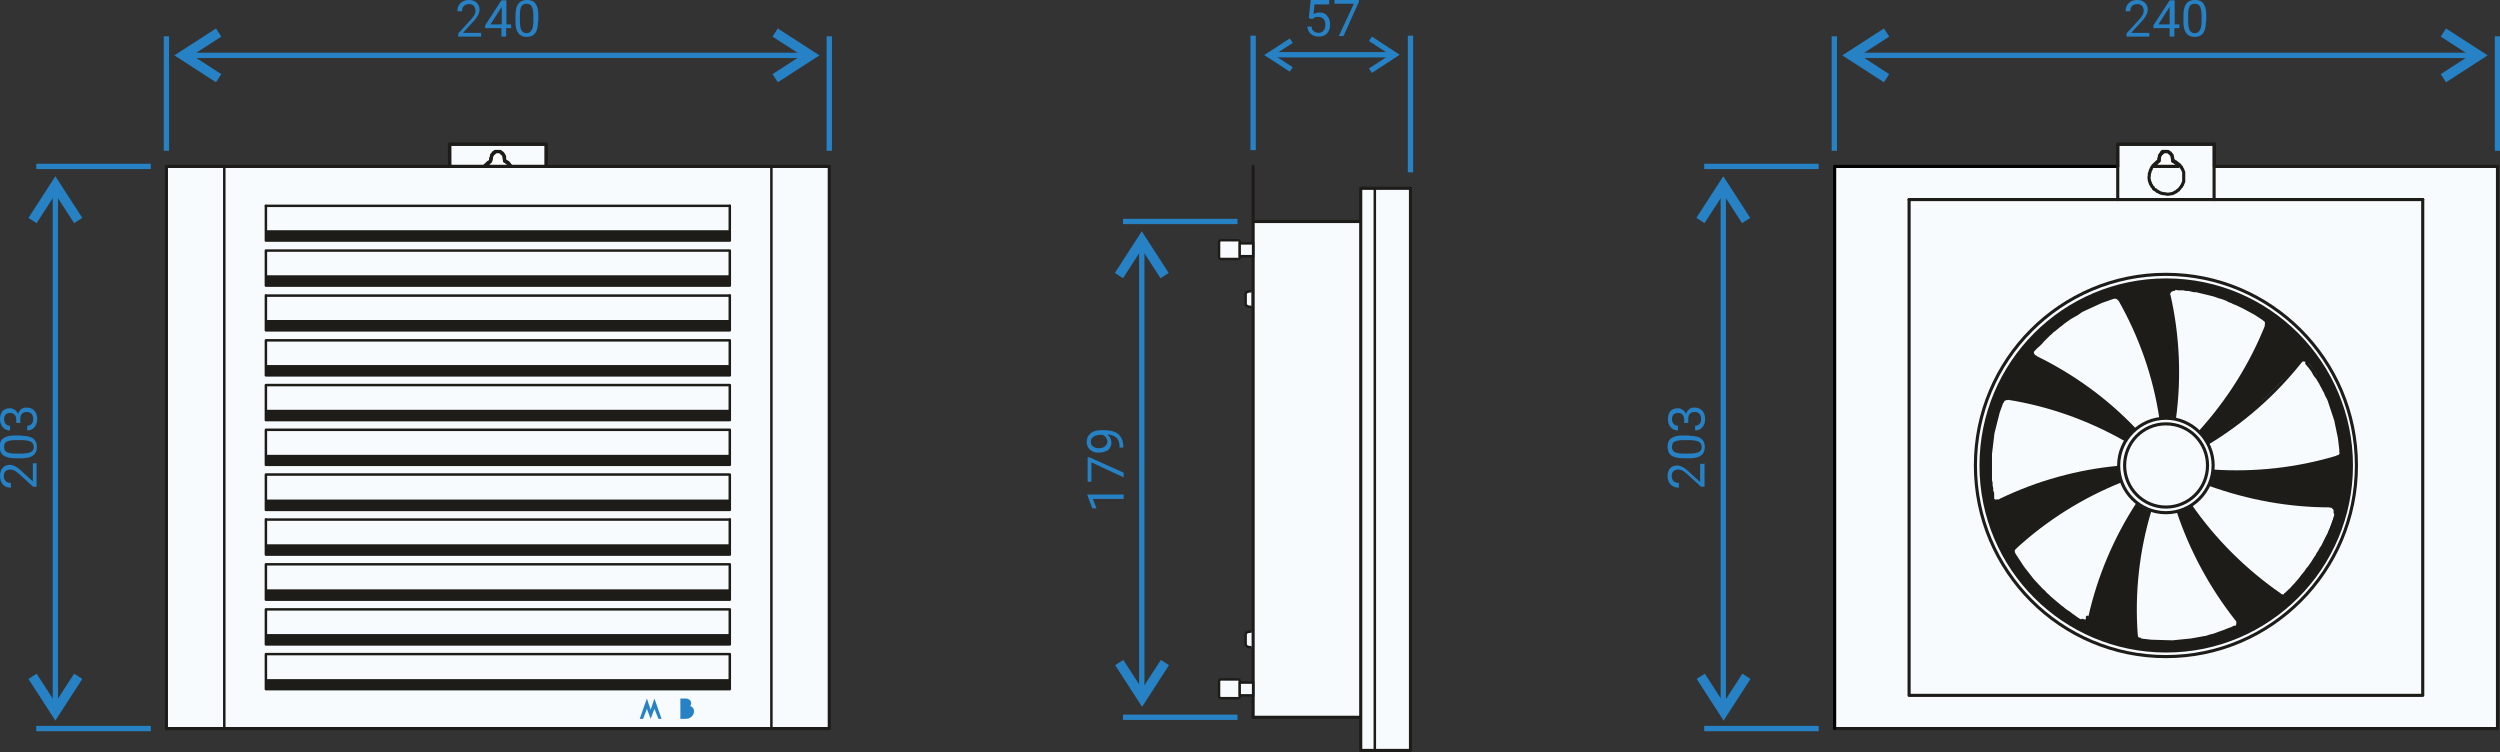 <?xml version="1.0" encoding="UTF-8"?>
<svg id="Layer_1" data-name="Layer 1" xmlns="http://www.w3.org/2000/svg" viewBox="0 0 79.92 24.04">
  <rect x="0" y="0" width="79.92" height="24.04" fill="#333333" stroke="none"/>
  <defs>
    <style>
      .cls-1 {
        stroke-linecap: square;
      }

      .cls-1, .cls-2, .cls-3, .cls-4, .cls-5, .cls-6 {
        stroke-width: .1px;
      }

      .cls-1, .cls-2, .cls-4, .cls-5, .cls-7 {
        stroke-linejoin: round;
      }

      .cls-1, .cls-3, .cls-4, .cls-8, .cls-5, .cls-7, .cls-6 {
        stroke: #1d1c19;
      }

      .cls-1, .cls-8, .cls-9, .cls-5 {
        fill: #f8fbfe;
      }

      .cls-2 {
        stroke: #010101;
      }

      .cls-2, .cls-4, .cls-10, .cls-7, .cls-11 {
        fill: none;
      }

      .cls-2, .cls-4, .cls-5, .cls-7 {
        stroke-linecap: round;
      }

      .cls-3 {
        fill: #fff;
        stroke-miterlimit: 10;
      }

      .cls-12 {
        fill-rule: evenodd;
      }

      .cls-12, .cls-9, .cls-13, .cls-14 {
        stroke-width: 0px;
      }

      .cls-12, .cls-13 {
        fill: #2782c5;
      }

      .cls-8 {
        stroke-miterlimit: 10.31;
      }

      .cls-8, .cls-7 {
        stroke-width: .08px;
      }

      .cls-10 {
        stroke-width: .31px;
      }

      .cls-10, .cls-11 {
        stroke: #2782c5;
        stroke-miterlimit: 22.93;
      }

      .cls-14, .cls-6 {
        fill: #1d1c19;
      }

      .cls-6 {
        stroke-miterlimit: 9.86;
      }

      .cls-11 {
        stroke-width: .17px;
      }
    </style>
  </defs>
  <g>
    <path class="cls-8" d="M40.01,9.81c-.1,0-.19-.01-.19-.12v-.28c0-.08.08-.1.19-.1"/>
    <path class="cls-9" d="M43.5,6.02h1.59v17.97h-1.59V6.02Z"/>
    <path class="cls-9" d="M40.06,7.08h3.44v15.85h-3.44V7.08Z"/>
    <path class="cls-4" d="M40.06,7.08h3.44M43.5,23.99h1.59M45.09,6.02v17.97M43.5,6.02v17.97M43.5,22.93h-3.44M40.06,7.08v-1.77"/>
    <path class="cls-7" d="M43.95,6.02v17.97"/>
    <path class="cls-4" d="M40.06,22.93V7.08M43.5,6.02h1.59"/>
    <path class="cls-11" d="M36.5,22.31V7.68M35.9,22.93h3.66M35.9,7.08h3.66"/>
    <path class="cls-13" d="M35.92,15.8v.15h-.98l.11.3h-.13l-.16-.42v-.02h1.16ZM34.85,14.63l1.07.48v.15l-1.03-.48v.62h-.12v-.78h.08ZM35.41,13.9s.07.07.09.11c.02.04.03.09.03.14,0,.07-.02.12-.05.17-.03.05-.08.09-.14.11s-.12.04-.2.04c-.08,0-.15-.01-.21-.04-.06-.03-.11-.07-.14-.12-.03-.05-.05-.12-.05-.19,0-.11.04-.2.13-.27.08-.07.2-.1.35-.1h.04c.22,0,.39.04.49.13.1.09.16.22.16.4v.03h-.12v-.03c0-.12-.03-.21-.09-.28-.06-.06-.16-.1-.29-.11ZM35.41,14.13s-.02-.09-.05-.14c-.03-.04-.07-.07-.11-.09h-.06c-.1,0-.17.02-.23.06-.06.04-.09.09-.09.16s.02.12.07.15c.05.04.11.06.19.06.08,0,.14-.02.19-.06.05-.04.08-.09.08-.15h0Z"/>
    <path class="cls-10" d="M35.77,8.81l.73-1.13.73,1.13M37.24,21.18l-.73,1.13-.73-1.13"/>
    <path class="cls-11" d="M40.59,1.75h3.97M40.06,1.14v3.66"/>
    <path class="cls-13" d="M41.84.58l.06-.58h.59v.14h-.47l-.03.31c.06-.03.12-.05.19-.05.11,0,.19.03.25.11.06.07.09.16.09.28s-.03.21-.1.28c-.06.07-.15.1-.27.1-.1,0-.19-.03-.25-.09-.06-.06-.1-.13-.11-.23h.14c0,.07.03.12.07.15.04.03.09.05.15.05.07,0,.12-.02.16-.07.04-.05.06-.11.06-.19,0-.08-.02-.14-.06-.18-.04-.05-.1-.07-.17-.07-.06,0-.11.01-.15.04l-.04.03-.12-.03ZM43.43.08l-.48,1.07h-.15l.48-1.03h-.62V0h.78v.08Z"/>
    <path class="cls-11" d="M43.81,1.24l.78.51-.78.51M41.28,2.22l-.71-.46.71-.46M45.09,1.14v4.37"/>
    <g>
      <rect class="cls-8" x="38.97" y="7.68" width=".67" height=".6" rx=".06" ry=".06"/>
      <rect class="cls-8" x="39.63" y="7.78" width=".43" height=".41"/>
    </g>
    <g>
      <rect class="cls-8" x="38.97" y="21.72" width=".67" height=".6" rx=".06" ry=".06"/>
      <rect class="cls-8" x="39.63" y="21.82" width=".43" height=".41"/>
    </g>
    <path class="cls-8" d="M40.01,20.69c-.1,0-.19-.01-.19-.12v-.28c0-.08.08-.1.19-.1"/>
  </g>
  <g>
    <path class="cls-1" d="M14.38,4.61h3.08v.71h-3.09v-.71Z"/>
    <path class="cls-3" d="M15.51,5.32h.77l-.02-.08-.13-.09-.03-.19-.12-.11h-.13l-.13.11-.04.2-.17.18"/>
    <path class="cls-9" d="M5.32,5.32h21.19v17.97H5.32V5.32Z"/>
    <path class="cls-4" d="M5.32,5.32h21.19M5.32,5.32v17.97"/>
    <path class="cls-7" d="M8.5,6.58h14.83M24.66,5.32v17.97"/>
    <path class="cls-4" d="M14.38,5.32v-.71"/>
    <path class="cls-7" d="M7.17,5.32v17.97"/>
    <path class="cls-4" d="M26.51,5.32v17.97M14.38,4.61h3.08v.71M16.13,5.06v.08M5.32,23.29h21.19M15.69,5.14l-.02.02-.05.02-.13.12v.02M16.35,5.32l-.04-.04-.06-.08-.11-.07M15.69,5.06v.08"/>
    <path class="cls-4" d="M16.13,5.06v-.06l-.06-.1-.08-.06h-.12s0,0,0,0h-.04s-.02.02-.02.02h-.01s-.02.02-.02.02h-.01s-.01.02-.01.02v.02s-.03.01-.03.01v.02s0,.01,0,.01v.02s-.02.01-.02.01v.04s-.01.04-.01.04"/>
    <path class="cls-7" d="M8.5,7.69h14.83M8.5,8.01h14.83M8.5,9.13h14.83M8.5,9.45h14.83M8.5,10.56h14.83M23.33,10.56v-1.12M23.33,9.13v-1.12M23.33,7.69v-1.11M8.5,10.56v-1.12M8.5,9.13v-1.12M8.5,7.69v-1.11M8.5,10.88h14.83M8.5,12h14.83M23.33,12v-1.12M8.5,12v-1.12M8.5,12.31h14.83M8.5,13.43h14.83M23.33,13.43v-1.12M8.5,13.43v-1.12M8.5,13.74h14.83M8.5,14.86h14.83M23.33,14.86v-1.12M8.5,14.86v-1.12M8.5,15.17h14.83M8.5,16.3h14.83M23.33,16.3v-1.12M8.5,16.3v-1.12M8.5,16.61h14.83M8.5,17.73h14.83M23.33,17.73v-1.13M8.5,17.73v-1.13M8.5,18.04h14.83M8.5,19.17h14.83M23.33,19.17v-1.12M8.5,19.17v-1.12M8.5,19.48h14.83M8.5,20.6h14.83M23.33,20.6v-1.12M8.5,20.6v-1.12M8.5,20.91h14.83M8.5,22.03h14.83M23.33,22.03v-1.12M8.5,22.03v-1.12"/>
    <polygon class="cls-12" points="20.45 22.98 20.68 22.33 20.8 22.69 20.92 22.33 21.15 22.98 21.05 22.98 20.92 22.66 20.8 22.98 20.68 22.66 20.56 22.98 20.45 22.98"/>
    <path class="cls-12" d="M21.75,22.98v-.65h.17c.17,0,.22.17.14.24.23.07.13.42-.15.41h-.16Z"/>
    <path class="cls-12" d="M21.86,22.87v-.44h.05c.07,0,.09.09.02.15.22.04.2.28,0,.28h-.06Z"/>
    <path class="cls-11" d="M5.86,1.77h20.06M5.32,1.16v3.66M26.51,1.16v3.66M1.77,22.75V5.92M1.16,23.29h3.66M1.16,5.32h3.66"/>
    <path class="cls-13" d="M15.41,1.17h-.76v-.1l.4-.44c.06-.07.1-.12.12-.16.02-.04.03-.09.03-.13,0-.06-.02-.11-.05-.15-.04-.04-.09-.06-.15-.06-.07,0-.13.02-.17.06-.04.04-.06.1-.06.17h-.15c0-.11.03-.19.1-.26.07-.07.16-.1.27-.1.11,0,.19.03.25.09.06.06.09.13.09.22,0,.11-.07.25-.22.4l-.31.34h.58v.12ZM16.18.78h.16v.12h-.16v.27h-.15v-.27h-.52v-.09l.52-.8h.16v.77ZM15.68.78h.36V.22l-.02.03-.34.53ZM17.2.68c0,.17-.03.3-.09.38-.06.08-.15.12-.27.12s-.21-.04-.27-.12c-.06-.08-.09-.2-.09-.37v-.19c0-.17.03-.3.09-.38.06-.08.15-.12.28-.12s.22.04.27.12c.06.08.09.2.09.37v.19ZM17.05.48c0-.12-.02-.21-.05-.27-.03-.06-.09-.09-.17-.09s-.13.03-.16.08c-.03.06-.05.14-.05.26v.23c0,.12.02.22.05.28.04.06.09.09.16.09s.13-.03.16-.09c.04-.06.05-.14.06-.26v-.24Z"/>
    <path class="cls-13" d="M1.17,14.81v.75h-.11l-.44-.4c-.07-.06-.12-.1-.16-.12-.04-.02-.09-.03-.13-.03-.06,0-.11.02-.15.05-.04.04-.06.09-.06.15,0,.07.02.13.06.17s.1.06.17.06v.15c-.11,0-.19-.03-.26-.1C.03,15.41,0,15.32,0,15.21,0,15.1.03,15.01.09,14.95c.06-.06.13-.09.22-.09.11,0,.25.07.4.22l.34.31v-.58h.12ZM.68,13.93c.17,0,.3.03.38.09.08.06.12.15.12.27,0,.12-.04.21-.12.27-.08.06-.2.09-.37.09h-.2c-.17,0-.29-.03-.38-.09-.08-.06-.12-.15-.12-.28s.04-.22.12-.27c.08-.06.2-.09.37-.09h.19ZM.48,14.07c-.12,0-.21.02-.27.05s-.08.09-.08.17.03.13.08.16c.06.03.14.05.26.05h.24c.12,0,.22-.02.28-.05s.09-.09.09-.16-.03-.13-.08-.16c-.06-.04-.14-.05-.26-.06h-.24ZM.52,13.53v-.11c0-.07-.02-.12-.05-.16-.04-.04-.08-.06-.14-.06-.13,0-.2.07-.2.2,0,.06.02.11.05.15.04.04.08.06.14.06v.15c-.09,0-.17-.03-.23-.1-.06-.07-.09-.15-.09-.26,0-.11.03-.19.08-.26.06-.06.14-.09.24-.09.05,0,.1.02.15.05.05.03.08.08.11.13.02-.06.05-.11.1-.15.05-.04.1-.05.17-.05.1,0,.19.03.25.1.06.07.09.15.09.26,0,.11-.03.2-.09.27-.06.07-.14.1-.23.1v-.15c.06,0,.11-.02.14-.06.04-.04.05-.09.05-.16,0-.07-.02-.12-.05-.16-.04-.04-.09-.06-.16-.06s-.12.02-.15.06c-.04.04-.05.1-.05.18v.11h-.12Z"/>
    <path class="cls-10" d="M24.78,1.04l1.13.73-1.13.73M6.99,2.5l-1.13-.73,1.13-.73M1.04,7.05l.73-1.13.73,1.13M2.5,21.62l-.73,1.13-.73-1.13"/>
    <path class="cls-14" d="M8.5,7.36h14.83v.33h-14.83v-.33ZM8.5,8.8h14.83v.33h-14.83v-.33ZM8.5,10.23h14.83v.33h-14.83v-.33ZM8.5,11.67h14.83v.33h-14.83v-.33ZM8.5,13.1h14.83v.33h-14.83v-.33ZM8.5,14.54h14.83v.33h-14.83v-.33ZM8.5,15.97h14.83v.33h-14.83v-.33ZM8.5,17.4h14.83v.33h-14.83v-.33ZM8.5,18.84h14.83v.33h-14.83v-.33ZM8.5,20.27h14.83v.33h-14.83v-.33ZM8.5,21.71h14.83v.33h-14.83v-.33Z"/>
  </g>
  <g>
    <path class="cls-1" d="M67.7,4.61h3.09v1.77h-3.09v-1.77Z"/>
    <path class="cls-9" d="M58.64,5.32h21.19v17.97h-21.19V5.32Z"/>
    <path class="cls-4" d="M79.84,23.29V5.32"/>
    <path class="cls-5" d="M63.15,14.88c0,3.37,2.73,6.11,6.09,6.11s6.09-2.74,6.09-6.11-2.73-6.11-6.09-6.11-6.09,2.73-6.09,6.11"/>
    <path class="cls-4" d="M72.45,10.41v-.04s.02-.01.02-.01l-.03-.1-.05-.05M67.97,14.07c-1.17-.67-2.45-1.13-3.78-1.34M64.18,12.74h-.07l-.02.02h-.02l-.05.05v.02s-.02,0-.02,0h0M66.57,19.83l.04.02h.03s.03,0,.03,0h.02s.02,0,.02,0h0s0-.01,0-.01h.02s0-.02,0-.02h0s0-.02,0-.02h0s0-.03,0-.03h0s0-.02,0-.02v-.02h0M63.7,15.88h0v.03h0v.03h0s0,.02,0,.02h0s0,.02,0,.02h.02s0,.02,0,.02h0s.02.01.02.01h0s.03.01.03.01h.02s.02,0,.02,0h.04s.02-.01.02-.01M70.32,13.82c.91-1,1.64-2.16,2.14-3.41M65.01,11.16l-.04.07v.08l.07.1h.03M69.08,13.37c-.2-1.34-.65-2.62-1.32-3.8M67.73,14.94c-1.31.12-2.6.48-3.78,1.05M67.76,9.58l-.04-.04-.04-.03-.09-.02h-.03"/>
    <path class="cls-4" d="M58.64,23.29h21.19M79.84,5.32h-9.05"/>
    <path class="cls-2" d="M67.7,5.32h-9.05v17.97"/>
    <path class="cls-4" d="M61.03,6.38v15.85M77.45,6.38v15.85M61.03,22.23h16.42"/>
    <path class="cls-4" d="M69.63,16.34c.42,1.25,1.05,2.42,1.87,3.46M64,12.84l-.12.33-.17.67-.08.67v.6s0,.08,0,.08v.17s.02.08.02.08v.09s.02.08.02.08v.08s.03.08.03.08v.08M73.07,19l.19-.18.06-.07.06-.06.17-.2.05-.07.11-.13.05-.08.06-.07.05-.07.05-.07.05-.08.05-.08.05-.07.04-.08.05-.07.04-.08.05-.07.04-.08.04-.08.04-.08.04-.08.04-.07.03-.08.04-.08.03-.08.03-.08.03-.08.03-.08.03-.08.02-.08.03-.08M67.57,9.5l-.4.14-.63.29-.14.1-.23.13-.07.05-.07.05-.07.05-.07.06-.07.05-.13.11-.07.05-.06.06-.07.06-.07.07-.06.06-.06.06-.06.07-.06.06-.07.06-.06.06-.06.06M72.39,10.21l-.29-.19-.37-.2-.23-.11-.08-.03-.08-.04-.08-.03-.07-.04-.08-.03-.08-.03-.08-.02-.17-.06-.08-.02-.08-.02-.08-.02-.17-.04-.08-.02-.08-.02h-.08s-.08-.02-.08-.02l-.09-.02h-.08s-.08-.02-.08-.02h-.18s-.08-.02-.08-.02M64.38,17.71l.28.43.32.41.29.31.07.06.06.07.07.06.06.06.2.17.06.05.07.06.07.05.07.06.07.05.08.05.06.05.07.05.07.05.07.05.07.04.08.04M68.42,20.46l.35.04.68.02.6-.06.5-.09.08-.03.08-.02.08-.02.08-.03.08-.03.17-.06.07-.03.08-.03.08-.03.08-.04M69.51,13.39c.18-1.31.12-2.65-.17-3.94M74.84,14.44l-.05-.43-.12-.58-.22-.66-.08-.15-.03-.08-.04-.07-.04-.08-.04-.07-.04-.08-.05-.08-.04-.07-.05-.06-.05-.07-.04-.08-.05-.07-.05-.07-.06-.07-.05-.06M68.25,13.74c-.91-.96-1.99-1.74-3.18-2.32M69.5,9.25h-.06s-.01.02-.01.02h-.02l-.06.05v.02s-.01,0-.01,0v.02s-.02,0-.02,0v.09M68.34,16.1c-.72,1.11-1.24,2.33-1.53,3.62M67.81,15.37c-1.25.5-2.4,1.22-3.39,2.13"/>
    <path class="cls-3" d="M68.84,5.32h.77l-.02-.08-.13-.09-.03-.19-.12-.11h-.13l-.13.1-.04.2-.17.18"/>
    <path class="cls-4" d="M69.02,5.14l-.02.02h-.03s-.14.13-.14.13l-.06.09v.03s-.02.02-.02.02l-.02.06v.02s-.02.03-.02.03v.06s-.01.07-.01.07v.03s.01.05.01.05v.03s.02.03.02.03v.03s.02.02.02.02v.03s.02.02.02.02l.02.03v.02s.05.04.05.04v.03s.05.04.05.04h.03s.02.03.02.03l.02.02h.03s.02.02.02.02l.03.02h.02s.03.02.03.02h.03s.02.01.02.01h.03s.06.01.06.01h.02s.03.01.03.01h.03s.06-.01.06-.01h.02s.03-.01.03-.01h.03s.03-.02.03-.02h.02s.03-.03.03-.03h.02s.03-.02.03-.02l.04-.04h.02s.02-.03.02-.03l.02-.02.02-.03.04-.04v-.02s.03-.03.03-.03v-.02s.02-.03.02-.03v-.02s.02-.03.02-.03v-.03s0-.03,0-.03v-.02s0-.05,0-.05v-.03s0-.03,0-.03v-.07s0-.03,0-.03v-.02s-.03-.06-.03-.06v-.02s-.02-.03-.02-.03l-.02-.02v-.03s-.03-.02-.03-.02l-.02-.02v-.02s-.03-.02-.03-.02l-.02-.02-.03-.02-.02-.02h-.02s-.02-.03-.02-.03h-.03s-.02-.03-.02-.03"/>
    <path class="cls-4" d="M64.41,17.51l-.05.06v.02h0v.09h.01v.03h0v.02"/>
    <path class="cls-4" d="M69.46,5.06l-.03-.1-.05-.07-.08-.05h-.12s-.01,0-.01,0h-.04s0,.02,0,.02h-.02s0,.02,0,.02h-.02s0,.02,0,.02v.02s-.02.01-.02.01v.02s-.02.01-.02.01v.02s-.02.01-.02.01v.06s0,.02,0,.02M69.46,5.06v.09"/>
    <path class="cls-4" d="M63.33,14.88c0,3.28,2.65,5.93,5.92,5.93s5.92-2.66,5.92-5.93-2.65-5.93-5.92-5.93-5.92,2.65-5.92,5.93M68.73,16.31c-.39,1.29-.54,2.64-.44,3.99"/>
    <path class="cls-4" d="M68.28,20.3v.02h.01v.03l.06.08h.02s.01,0,.01,0h.02s.01.01.01.01h0M71.44,20.07h.01s.02,0,.02,0l.06-.07v-.02h.01v-.03h0v-.07s0-.01,0-.01v-.02s0-.01,0-.01h-.01s-.01-.03-.01-.03M70.03,16.17c.77,1.11,1.74,2.07,2.85,2.84M74.65,16.39v-.06s0-.05,0-.05l-.08-.08-.03-.02h-.05s-.01-.01-.01-.01M70.57,14.17c1.13-.68,2.14-1.57,2.96-2.6M70.62,15.48c1.28.46,2.57.69,3.87.69M70.74,15.06c1.35.09,2.7-.06,3.99-.45M72.87,19.02l.08.03h.06s.02-.01.02-.01h0s.02-.01.02-.01h.01s0-.02,0-.02h.01"/>
    <path class="cls-4" d="M74.72,14.61h.02l.06-.04.04-.05v-.02h0v-.07M73.79,11.58l-.04-.05h-.02l-.04-.02h-.03s-.03-.01-.03-.01h-.02s-.02.01-.02.01h0s-.01.01-.01.01h-.02s-.01.02-.01.02h0s-.02.02-.02.02h0"/>
    <path class="cls-4" d="M67.7,6.38v-1.77h3.09"/>
    <path class="cls-5" d="M67.73,14.88c0,.84.68,1.51,1.51,1.51s1.51-.68,1.51-1.51-.68-1.51-1.51-1.51-1.51.68-1.51,1.51"/>
    <path class="cls-4" d="M67.92,14.88c0,.73.59,1.33,1.32,1.33s1.33-.59,1.33-1.33-.59-1.33-1.33-1.33-1.32.6-1.32,1.33"/>
    <line class="cls-4" x1="70.78" y1="4.61" x2="70.78" y2="6.38"/>
    <line class="cls-4" x1="61.03" y1="6.38" x2="77.45" y2="6.38"/>
    <line class="cls-4" x1="69.02" y1="5.06" x2="69.02" y2="5.14"/>
    <path class="cls-4" d="M69.61,5.32h-.77"/>
    <path class="cls-6" d="M68.79,20.74c-1.02-.08-1.99-.43-2.83-1-1.28-.87-2.17-2.22-2.47-3.74-.06-.32-.1-.65-.1-.98-.01-.62.03-1.04.17-1.58.26-1.03.79-1.97,1.55-2.72.94-.94,2.08-1.5,3.42-1.68.52-.06,1.04-.05,1.55.02,1.05.15,2.04.59,2.86,1.26.25.2.67.63.87.88.65.81,1.08,1.78,1.23,2.82.03.19.04.33.04.74.01.65-.02,1-.15,1.5-.55,2.27-2.39,4-4.69,4.41-.49.08-.98.1-1.47.07ZM69.82,20.53c.45-.04.88-.14,1.31-.29.42-.15.45-.17.45-.33,0-.08,0-.09-.21-.37-.54-.72-1-1.5-1.35-2.33-.15-.34-.33-.83-.31-.84,0,0,.08-.04.15-.07l.14-.06.06.07s.14.17.24.31c.67.87,1.46,1.64,2.34,2.29.34.25.36.24.66-.07.42-.43.8-.99,1.05-1.52.19-.4.34-.84.34-.98,0-.08,0-.09-.07-.15l-.07-.06-.46-.02c-.43-.01-.86-.05-1.28-.12-.52-.08-1.03-.19-1.53-.35-.44-.13-.6-.19-.59-.22.04-.16.08-.29.09-.3,0,0,.23,0,.5,0,1.09.02,2.18-.12,3.24-.41.37-.11.38-.11.34-.49-.09-.71-.3-1.4-.63-2.03-.19-.35-.42-.69-.5-.72-.07-.03-.14-.02-.2.02-.03.02-.14.14-.24.26-.42.46-.86.91-1.33,1.33-.42.35-1.31.99-1.38.99-.01,0-.03-.02-.04-.04-.01-.02-.05-.08-.09-.13l-.07-.09.18-.21c.73-.84,1.32-1.79,1.77-2.81.22-.5.22-.53-.06-.71-.32-.2-.67-.37-1.02-.52-.4-.16-1.07-.32-1.56-.36-.24-.02-.29-.01-.35.04-.09.08-.09.11-.03.42.13.64.18,1.09.21,1.73.02.52,0,1.3-.04,1.67,0,.08-.02.15-.02.23,0,.02-.05.02-.17.02-.17,0-.17,0-.18-.04-.19-1.19-.58-2.35-1.14-3.42-.16-.31-.23-.39-.33-.41-.08-.02-.41.1-.79.28-.61.28-1.16.66-1.63,1.14-.24.24-.31.32-.31.4,0,.12.05.16.37.33.99.52,1.77,1.08,2.69,1.95l.19.18-.11.13-.11.13-.44-.22c-.62-.32-1.26-.58-1.93-.78-.52-.15-1.13-.28-1.38-.3-.12,0-.12,0-.19.05-.08.07-.16.3-.27.74-.12.49-.17.85-.17,1.41,0,.44.02.68.07.92.03.15.04.18.11.22.08.05.16.04.31-.03.56-.28,1.44-.58,2.2-.76.4-.09,1.22-.23,1.38-.23.03,0,.04.01.07.17l.03.17-.08.04s-.16.07-.25.11c-.29.13-.92.45-1.22.63-.64.39-1.34.91-1.75,1.3-.13.12-.13.12-.13.21s.01.1.17.34c.39.59.76,1,1.31,1.43.22.17.56.39.71.47.11.06.13.06.19.04.08-.02.14-.1.17-.2l.11-.4c.3-1.1.77-2.15,1.38-3.11,0,0,.28.14.3.16,0,0-.02.1-.05.22-.3,1.1-.44,2.3-.39,3.39.02.44.03.48.13.53.12.07.99.1,1.48.05Z"/>
    <path class="cls-11" d="M55.09,22.75V5.92M54.48,23.29h3.66M54.48,5.32h3.66"/>
    <path class="cls-10" d="M54.36,7.05l.73-1.13.73,1.13M55.83,21.62l-.73,1.13-.73-1.13"/>
    <path class="cls-11" d="M59.18,1.77h20.06M58.64,1.16v3.66M79.84,1.16v3.66"/>
    <path class="cls-10" d="M78.11,1.04l1.13.73-1.13.73M60.31,2.5l-1.13-.73,1.13-.73"/>
    <path class="cls-13" d="M68.74,1.17h-.76v-.1l.4-.44c.06-.07.1-.12.12-.16.02-.04.03-.09.03-.13,0-.06-.02-.11-.05-.15-.04-.04-.09-.06-.15-.06-.07,0-.13.02-.17.06-.04.04-.06.1-.06.17h-.15c0-.11.03-.19.1-.26.07-.07.16-.1.27-.1.11,0,.19.03.25.09.06.06.09.13.09.22,0,.11-.07.25-.22.4l-.31.34h.58v.12ZM69.51.78h.16v.12h-.16v.27h-.15v-.27h-.52v-.09l.52-.8h.16v.77ZM69,.78h.36V.22l-.02.03-.34.53ZM70.52.68c0,.17-.03.3-.09.38-.06.08-.15.12-.27.12s-.21-.04-.27-.12c-.06-.08-.09-.2-.09-.37v-.19c0-.17.03-.3.09-.38.06-.08.15-.12.28-.12s.22.04.27.12c.06.08.09.2.09.37v.19ZM70.38.48c0-.12-.02-.21-.05-.27-.03-.06-.09-.09-.17-.09s-.13.03-.16.08c-.03.06-.05.14-.05.26v.23c0,.12.02.22.05.28.04.06.09.09.16.09s.13-.03.16-.09c.04-.06.05-.14.06-.26v-.24Z"/>
    <path class="cls-13" d="M54.49,14.81v.75h-.11l-.44-.4c-.07-.06-.12-.1-.16-.12-.04-.02-.09-.03-.13-.03-.06,0-.11.02-.15.05-.04.04-.06.09-.06.15,0,.07.02.13.06.17s.1.06.17.06v.15c-.11,0-.19-.03-.26-.1-.07-.07-.1-.16-.1-.27,0-.11.03-.19.08-.25.06-.06.13-.09.22-.09.11,0,.25.07.4.22l.34.31v-.58h.12ZM54,13.93c.17,0,.3.03.38.09.08.06.12.15.12.27,0,.12-.04.21-.12.27-.08.06-.2.09-.37.09h-.2c-.17,0-.29-.03-.38-.09-.08-.06-.12-.15-.12-.28s.04-.22.12-.27c.08-.06.2-.09.37-.09h.19ZM53.8,14.07c-.12,0-.21.02-.27.05s-.08.09-.08.17.03.13.08.16c.06.03.14.05.26.05h.24c.12,0,.22-.02.28-.05s.09-.09.09-.16-.03-.13-.08-.16c-.06-.04-.14-.05-.26-.06h-.24ZM53.84,13.53v-.11c0-.07-.02-.12-.05-.16-.04-.04-.08-.06-.14-.06-.13,0-.2.07-.2.2,0,.06.02.11.05.15.04.04.08.06.14.06v.15c-.09,0-.17-.03-.23-.1-.06-.07-.09-.15-.09-.26,0-.11.03-.19.08-.26.06-.06.14-.09.24-.09.05,0,.1.02.15.05.05.03.08.08.11.13.02-.06.05-.11.1-.15.05-.04.1-.05.17-.05.1,0,.19.03.25.1.06.07.09.15.09.26,0,.11-.03.2-.09.27-.06.07-.14.1-.23.1v-.15c.06,0,.11-.02.14-.06.04-.04.05-.09.05-.16,0-.07-.02-.12-.05-.16-.04-.04-.09-.06-.16-.06s-.12.02-.15.06c-.04.04-.05.1-.05.18v.11h-.12Z"/>
  </g>
</svg>